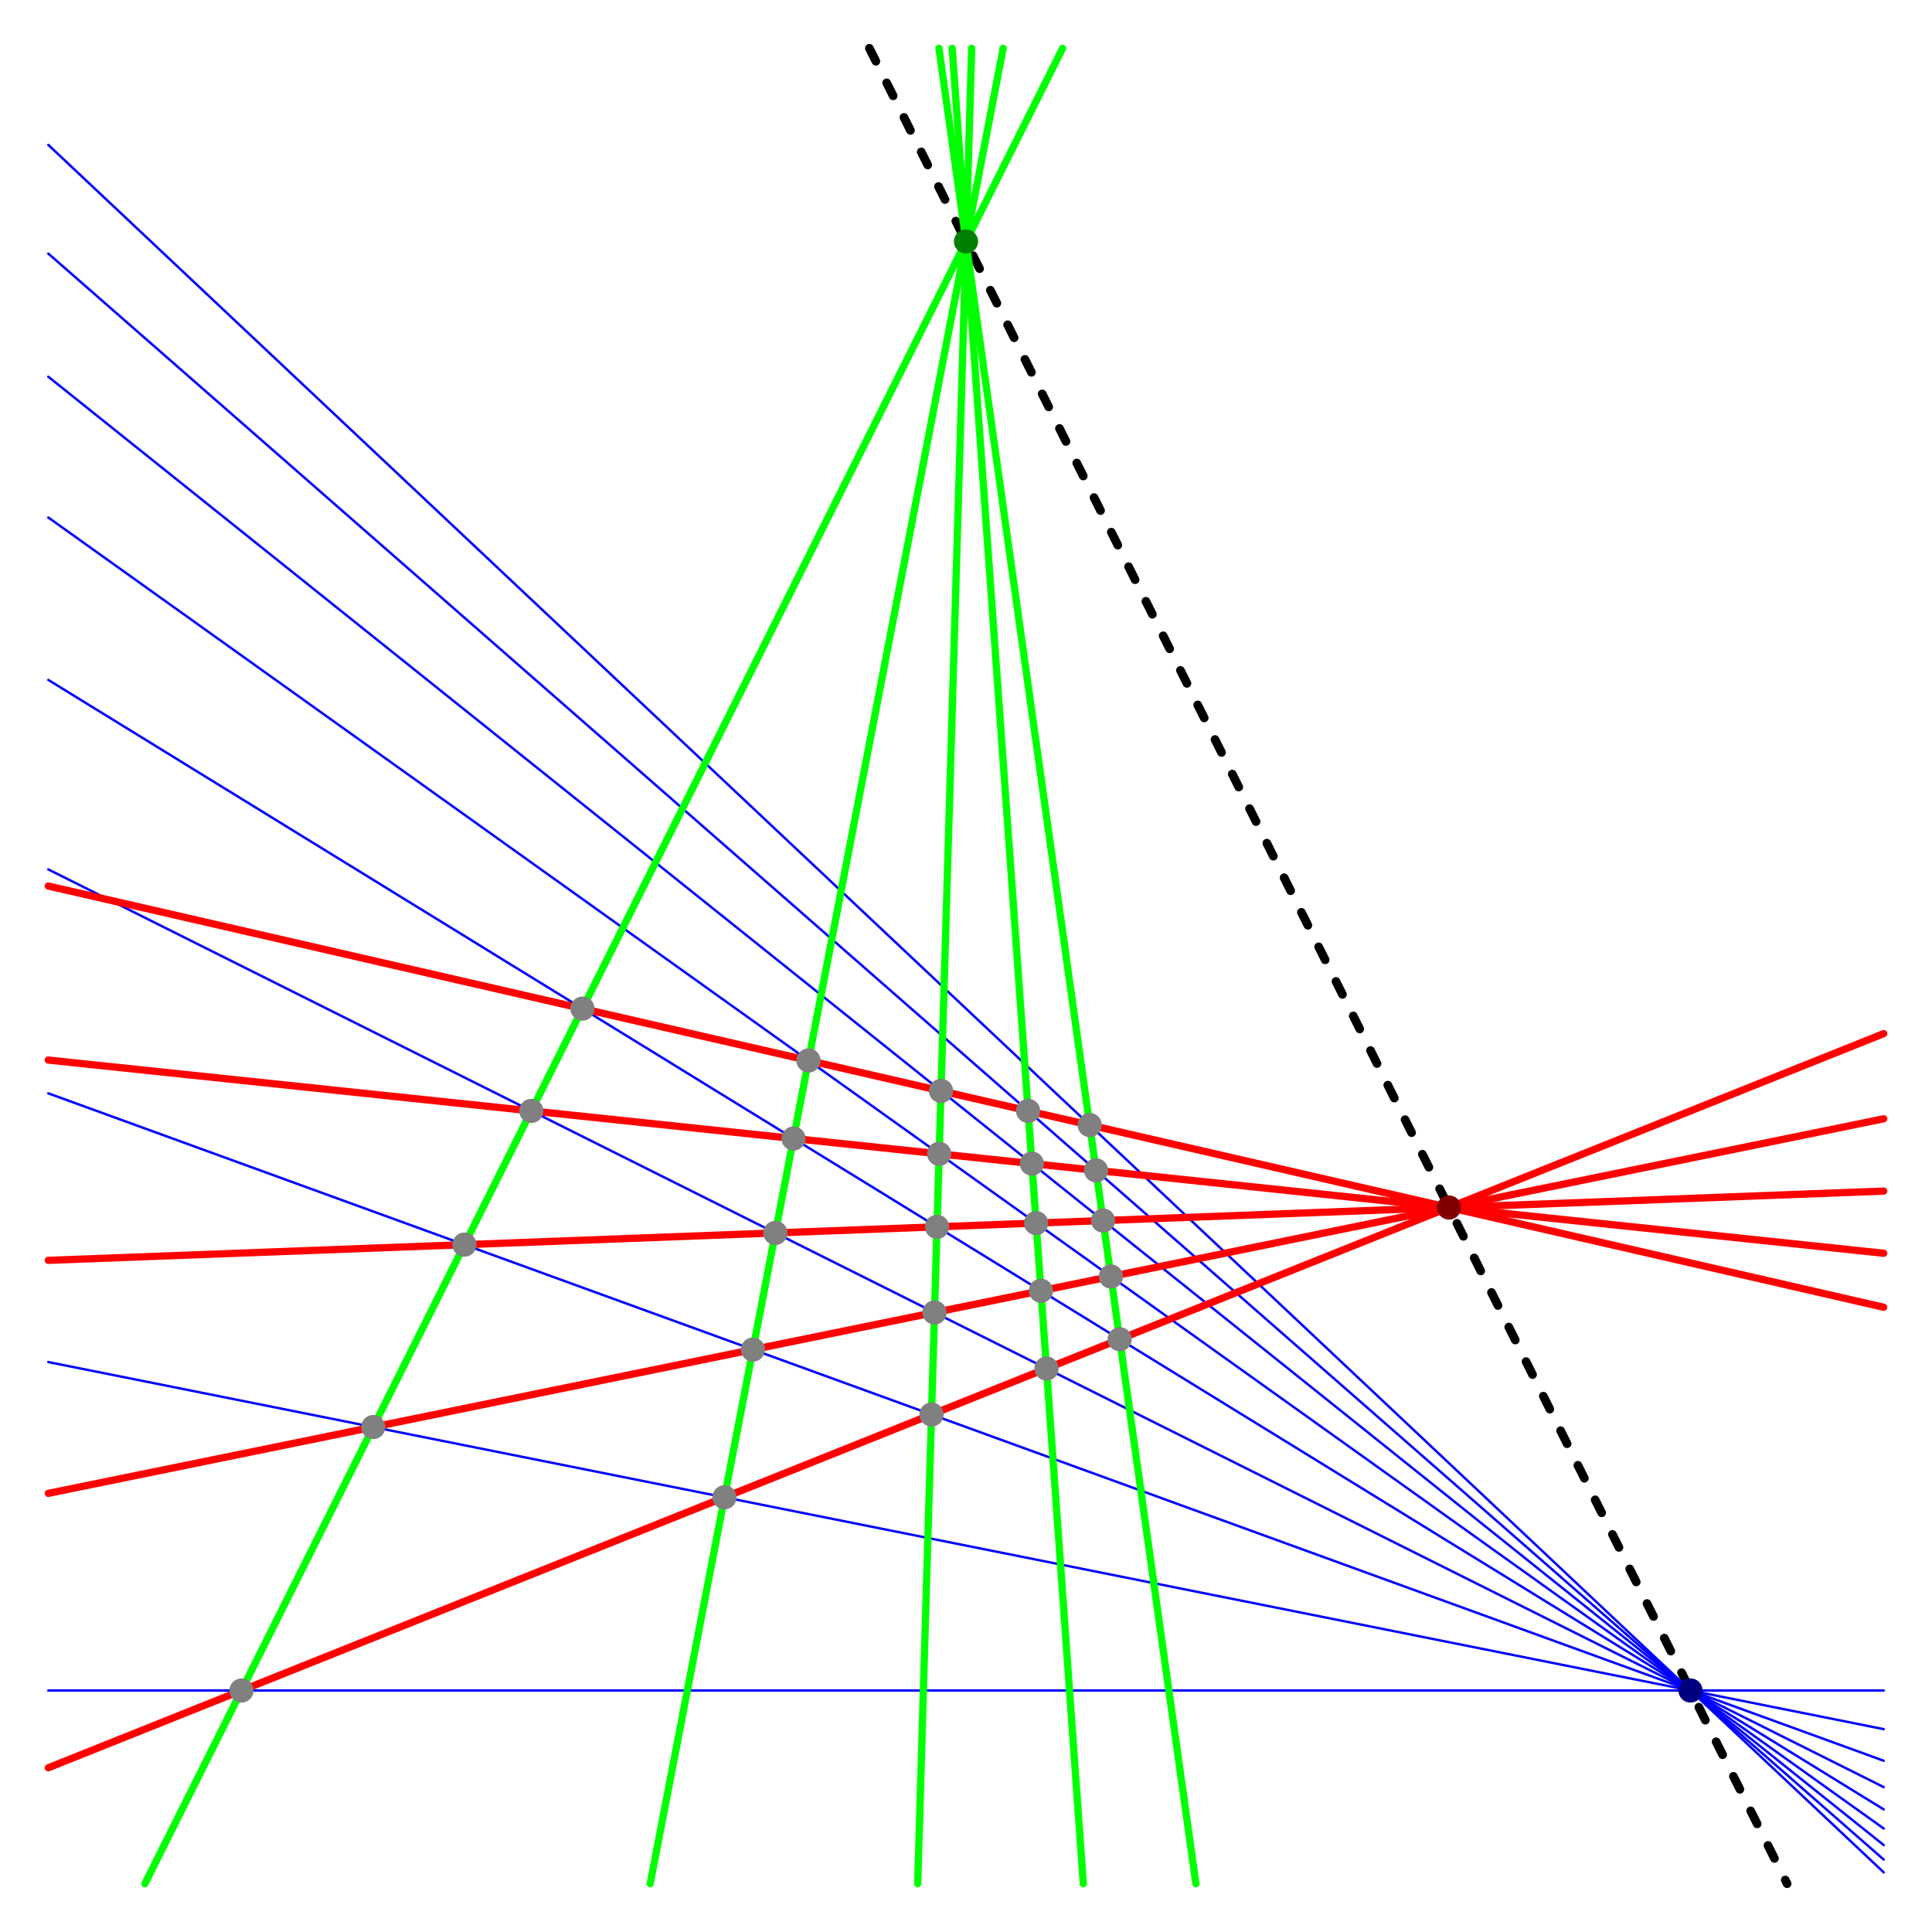 <?xml version="1.0"?>
<!DOCTYPE svg PUBLIC "-//W3C//DTD SVG 1.1//EN" 
         "http://www.w3.org/Graphics/SVG/1.1/DTD/svg11.dtd">

<svg width="400px" height="400px" viewBox="-200 -200 400 400"
  overflow="hidden" version="1.1" xmlns="http://www.w3.org/2000/svg">

<style type="text/css">
line { stroke-linecap: round; stroke-linejoin: round; }
.infin { stroke: rgb(0,0,0); stroke-width: 1.8px; stroke-dasharray: 3 5; }
.diag { stroke: rgb(0,0,255); stroke-width: 0.5px; }
.horiz { stroke: rgb(255,0,0); stroke-width: 1.5px; }
.vert { stroke: rgb(0,255,0); stroke-width: 1.5px; }
.grid0-point { stroke: rgb(128,128,128); stroke-width: 5px; }
.diag0-point { stroke: rgb(0,0,128); stroke-width: 5px; }
.horiz0-point { stroke: rgb(128,0,0); stroke-width: 5px; }
.vert0-point { stroke: rgb(0,128,0); stroke-width: 5px; }
.infin-point { stroke: rgb(0,0,0); stroke-width: 5px; }
.diag-point { stroke: rgb(0,0,255); stroke-width: 5px; }
.horiz-point { stroke: rgb(255,0,0); stroke-width: 5px; }
.vert-point { stroke: rgb(0,255,0); stroke-width: 5px; }
.grid0 { stroke: rgb(128,128,128); stroke-width: 0.3px; }
.diag0 { stroke: rgb(0,0,128); stroke-width: 0.67px; }
.horiz0 { stroke: rgb(128,0,0); stroke-width: 2px; }
.vert0 { stroke: rgb(0,128,0); stroke-width: 2px; }
</style>

<line class="infin" x1="-20.000" y1="-190.000" x2="170.000" y2="190.000" />
<line class="diag" x1="190.000" y1="150.000" x2="-190.000" y2="150.000" />
<line class="diag" x1="190.000" y1="158.000" x2="-190.000" y2="82.000" />
<line class="diag" x1="190.000" y1="164.545" x2="-190.000" y2="26.364" />
<line class="diag" x1="190.000" y1="170.000" x2="-190.000" y2="-20.000" />
<line class="diag" x1="190.000" y1="174.615" x2="-190.000" y2="-59.231" />
<line class="diag" x1="190.000" y1="178.571" x2="-190.000" y2="-92.857" />
<line class="diag" x1="190.000" y1="182.000" x2="-190.000" y2="-122.000" />
<line class="diag" x1="190.000" y1="185.000" x2="-190.000" y2="-147.500" />
<line class="diag" x1="190.000" y1="187.647" x2="-190.000" y2="-170.000" />
<line class="horiz" x1="190.000" y1="14.000" x2="-190.000" y2="166.000" />
<line class="horiz" x1="190.000" y1="31.633" x2="-190.000" y2="109.184" />
<line class="horiz" x1="190.000" y1="46.604" x2="-190.000" y2="60.943" />
<line class="horiz" x1="190.000" y1="59.474" x2="-190.000" y2="19.474" />
<line class="horiz" x1="190.000" y1="70.656" x2="-190.000" y2="-16.557" />
<line class="vert" x1="20.000" y1="-190.000" x2="-170.000" y2="190.000" />
<line class="vert" x1="7.692" y1="-190.000" x2="-65.385" y2="190.000" />
<line class="vert" x1="1.176" y1="-190.000" x2="-10.000" y2="190.000" />
<line class="vert" x1="-2.857" y1="-190.000" x2="24.286" y2="190.000" />
<line class="vert" x1="-5.600" y1="-190.000" x2="47.600" y2="190.000" />
<line class="grid0-point" x1="-150.000" y1="150.000" x2="-150.000" y2="150.000" />
<line class="grid0-point" x1="-122.727" y1="95.455" x2="-122.727" y2="95.455" />
<line class="grid0-point" x1="-103.846" y1="57.692" x2="-103.846" y2="57.692" />
<line class="grid0-point" x1="-90.000" y1="30.000" x2="-90.000" y2="30.000" />
<line class="grid0-point" x1="-79.412" y1="8.824" x2="-79.412" y2="8.824" />
<line class="grid0-point" x1="-50.000" y1="110.000" x2="-50.000" y2="110.000" />
<line class="grid0-point" x1="-44.118" y1="79.412" x2="-44.118" y2="79.412" />
<line class="grid0-point" x1="-39.474" y1="55.263" x2="-39.474" y2="55.263" />
<line class="grid0-point" x1="-35.714" y1="35.714" x2="-35.714" y2="35.714" />
<line class="grid0-point" x1="-32.609" y1="19.565" x2="-32.609" y2="19.565" />
<line class="grid0-point" x1="-7.143" y1="92.857" x2="-7.143" y2="92.857" />
<line class="grid0-point" x1="-6.522" y1="71.739" x2="-6.522" y2="71.739" />
<line class="grid0-point" x1="-6.000" y1="54.000" x2="-6.000" y2="54.000" />
<line class="grid0-point" x1="-5.556" y1="38.889" x2="-5.556" y2="38.889" />
<line class="grid0-point" x1="-5.172" y1="25.862" x2="-5.172" y2="25.862" />
<line class="grid0-point" x1="16.667" y1="83.333" x2="16.667" y2="83.333" />
<line class="grid0-point" x1="15.517" y1="67.241" x2="15.517" y2="67.241" />
<line class="grid0-point" x1="14.516" y1="53.226" x2="14.516" y2="53.226" />
<line class="grid0-point" x1="13.636" y1="40.909" x2="13.636" y2="40.909" />
<line class="grid0-point" x1="12.857" y1="30.000" x2="12.857" y2="30.000" />
<line class="grid0-point" x1="31.818" y1="77.273" x2="31.818" y2="77.273" />
<line class="grid0-point" x1="30.000" y1="64.286" x2="30.000" y2="64.286" />
<line class="grid0-point" x1="28.378" y1="52.703" x2="28.378" y2="52.703" />
<line class="grid0-point" x1="26.923" y1="42.308" x2="26.923" y2="42.308" />
<line class="grid0-point" x1="25.610" y1="32.927" x2="25.610" y2="32.927" />
<line class="diag0-point" x1="150.000" y1="150.000" x2="150.000" y2="150.000" />
<line class="horiz0-point" x1="100.000" y1="50.000" x2="100.000" y2="50.000" />
<line class="vert0-point" x1="-0.000" y1="-150.000" x2="-0.000" y2="-150.000" />

</svg>
